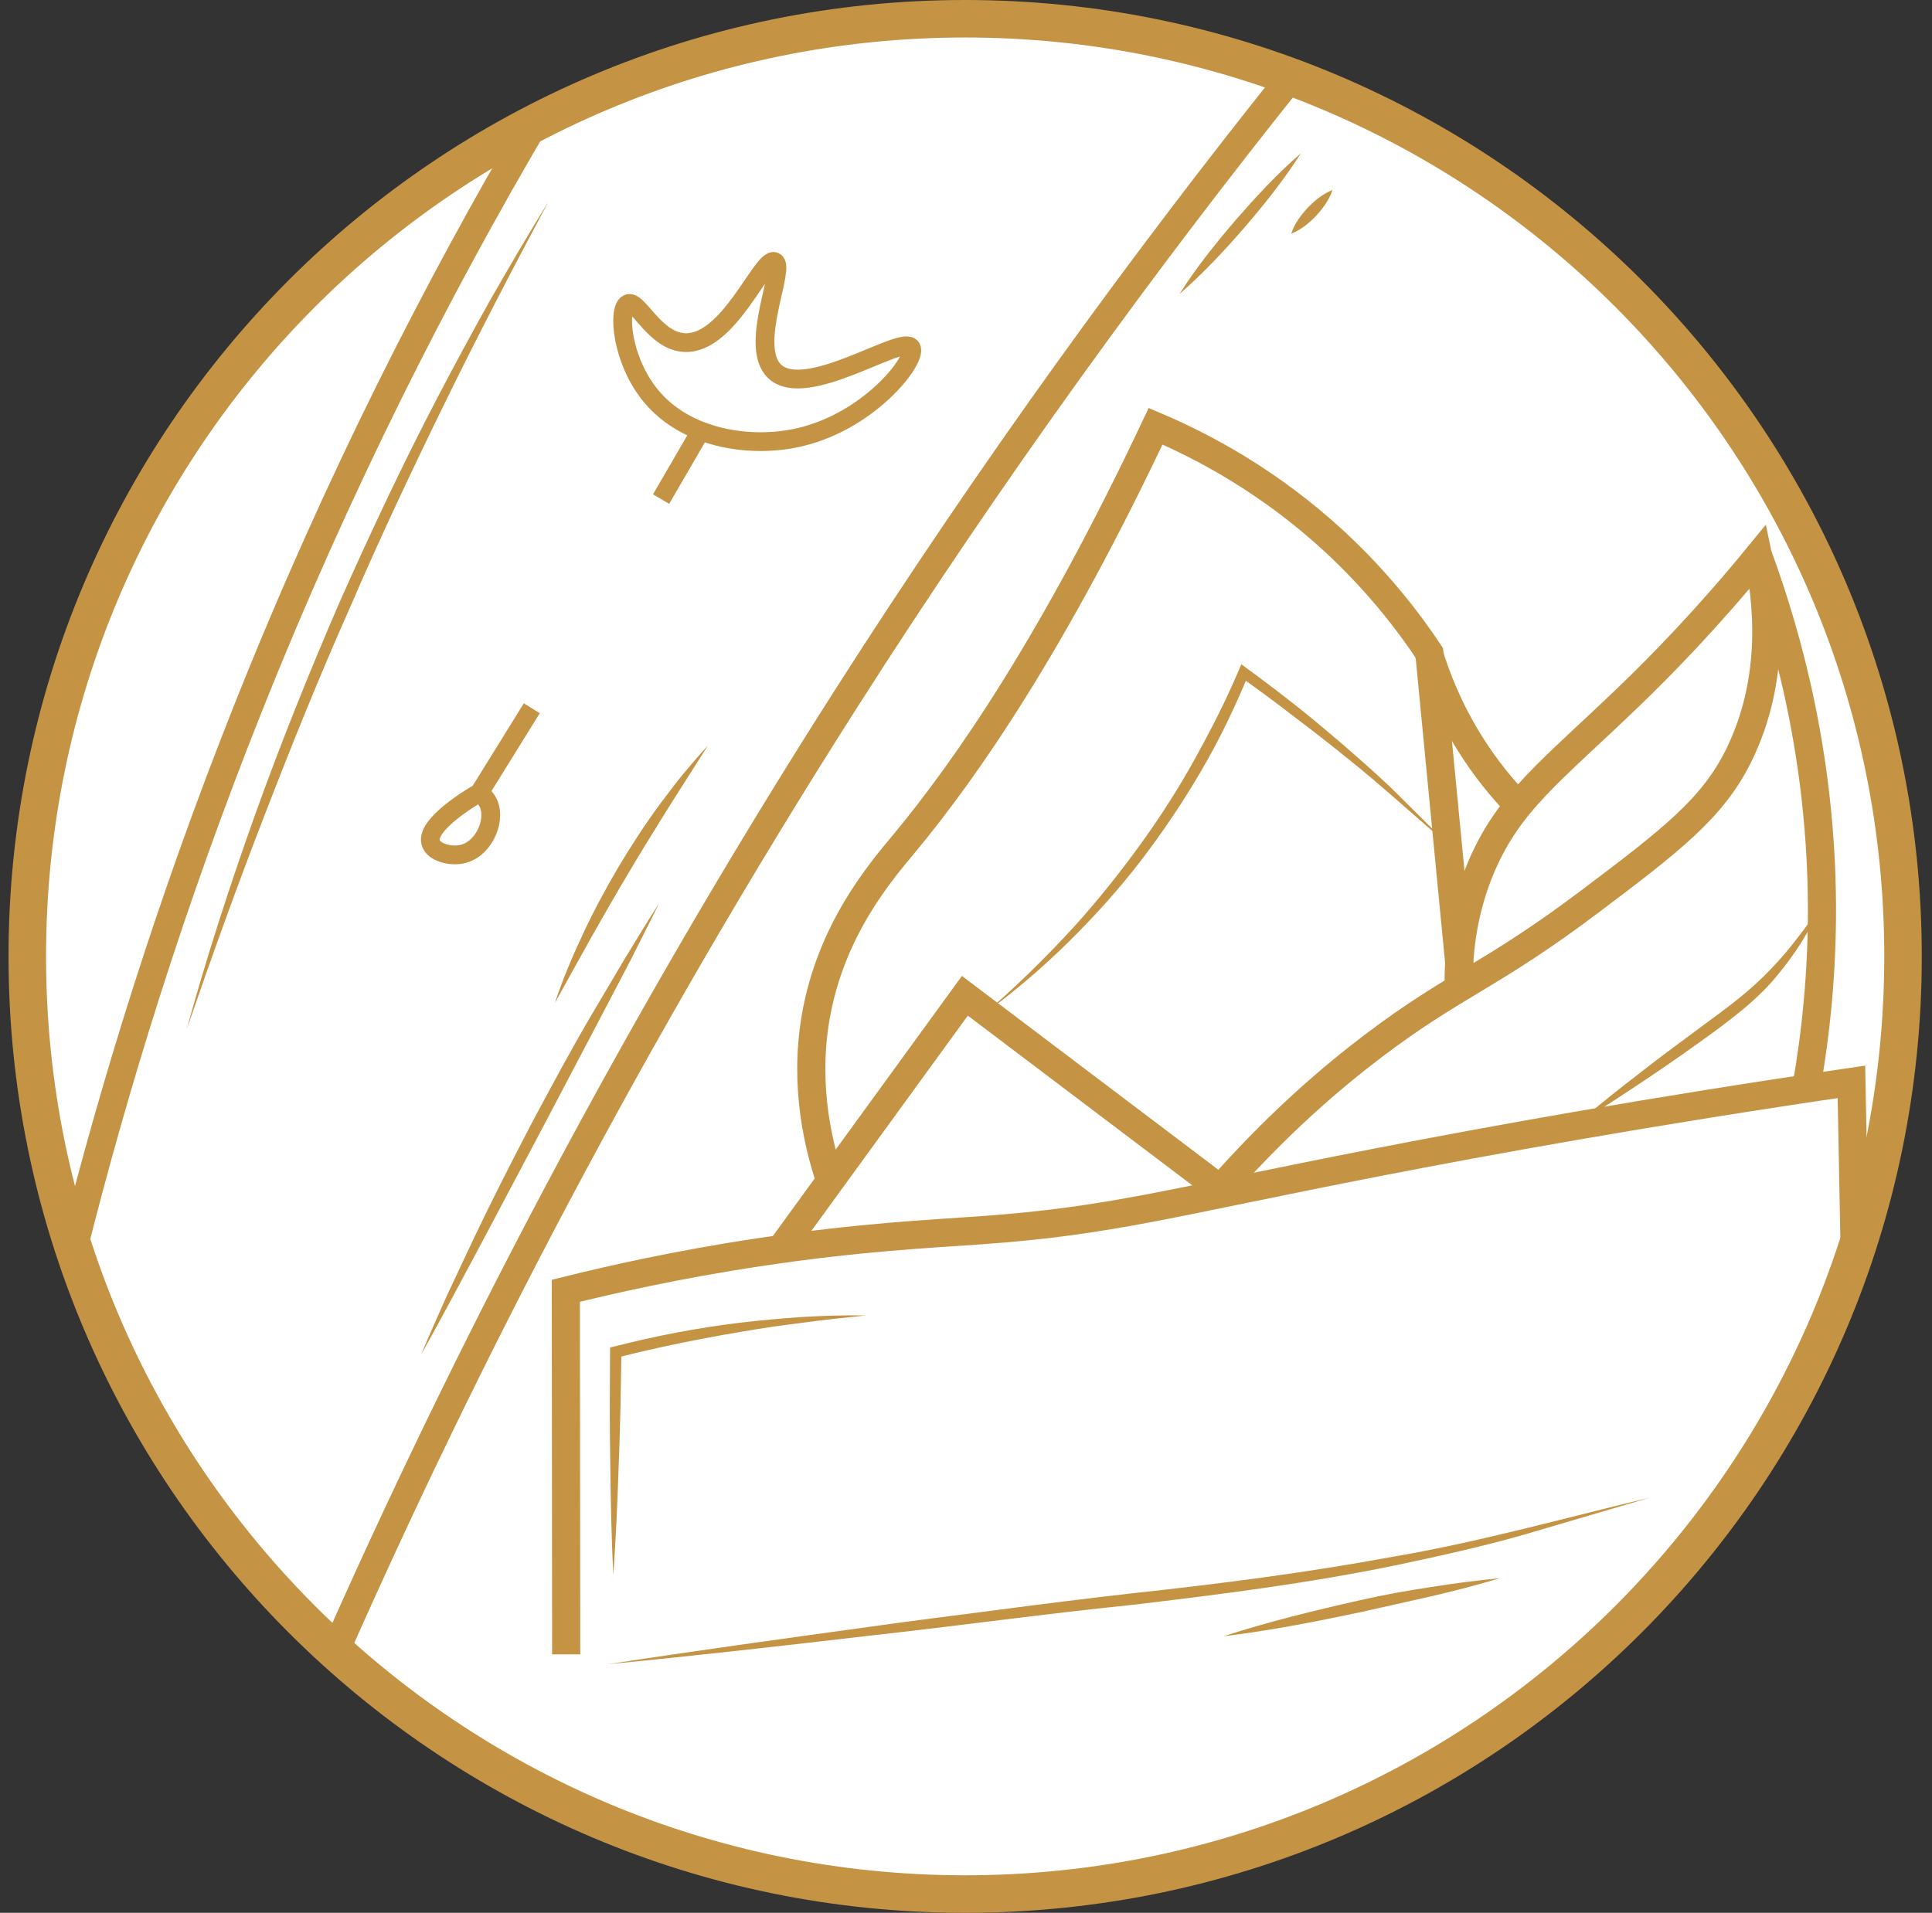 <svg width="103" height="102" viewBox="0 0 103 102" fill="none" xmlns="http://www.w3.org/2000/svg">
<rect x="0" y="0" width="103" height="102" fill="#333333" stroke="none"/>
<path d="M51.455 101C79.069 101 101.455 78.614 101.455 51C101.455 23.386 79.069 1 51.455 1C23.841 1 1.455 23.386 1.455 51C1.455 78.614 23.841 101 51.455 101Z" fill="white" stroke="#C59344" stroke-width="2" stroke-miterlimit="10"/>
<path d="M41.69 66.516C44.94 62.042 48.19 57.568 51.44 53.1C56.088 56.611 60.73 60.122 65.378 63.639" stroke="#C59344" stroke-width="1.5" stroke-miterlimit="10"/>
<path d="M17.861 88.074C24.697 72.619 33.553 55.381 45.061 37.328C52.985 24.905 61.045 13.85 68.825 4.125" stroke="#C59344" stroke-width="1.5" stroke-miterlimit="10"/>
<path d="M28.499 6.567C23.385 15.261 18.034 25.682 13.218 37.782C9.073 48.191 6.084 57.934 3.896 66.635" stroke="#C59344" stroke-width="1.5" stroke-miterlimit="10"/>
<path d="M44.364 63.265C43.637 61.195 42.854 57.97 43.481 54.273C44.283 49.556 46.986 46.449 48.198 44.988C51.578 40.912 56.171 34.25 61.608 22.729C64.138 23.804 67.692 25.674 71.191 28.918C73.409 30.981 75.038 33.063 76.2 34.815C76.74 40.414 77.281 46.02 77.822 51.619" stroke="#C59344" stroke-width="1.5" stroke-miterlimit="10"/>
<path d="M64.736 63.76C67.999 59.988 71.05 57.409 73.244 55.75C77.569 52.475 79.446 52.077 84.74 48.088C89.103 44.8 91.315 43.098 92.701 40.276C94.72 36.162 94.217 31.955 93.732 29.662C91.017 32.981 88.575 35.479 86.803 37.181C82.708 41.121 80.483 42.706 78.992 46.174C77.904 48.709 77.737 51.096 77.768 52.711" stroke="#C59344" stroke-width="1.5" stroke-miterlimit="10"/>
<path d="M93.74 29.662C95.368 34.099 97.084 40.481 97.133 48.237C97.152 51.897 96.798 55.178 96.3 57.987" stroke="#C59344" stroke-width="1.5" stroke-miterlimit="10"/>
<path d="M76.162 34.789C76.56 36.1 77.219 37.797 78.331 39.593C79.189 40.972 80.102 42.066 80.904 42.899" stroke="#C59344" stroke-width="1.5" stroke-miterlimit="10"/>
<path d="M30.185 88.22C30.178 81.757 30.172 75.295 30.166 68.832C32.509 68.248 36.057 67.44 40.432 66.781C45.857 65.961 49.611 65.799 52.264 65.606C59.274 65.109 62.338 64.14 73.38 61.99C79.321 60.834 87.928 59.268 98.704 57.69C98.76 60.71 98.816 63.724 98.878 66.744" stroke="#C59344" stroke-width="1.5" stroke-miterlimit="10"/>
<path d="M32.412 88.744C37.054 88.03 41.709 87.39 46.357 86.749C48.681 86.42 51.012 86.134 53.342 85.83C55.672 85.519 58.003 85.233 60.333 84.966C65 84.463 69.648 83.866 74.259 83.014C78.883 82.225 83.401 80.951 87.974 79.857L81.213 81.846C78.951 82.492 76.652 82.996 74.353 83.481C69.742 84.431 65.068 85.022 60.408 85.575C55.734 86.053 51.086 86.7 46.419 87.216C41.752 87.762 37.085 88.291 32.412 88.744Z" fill="#C59344"/>
<path d="M52.627 53.942C54.069 52.687 55.442 51.363 56.741 49.977C58.046 48.592 59.251 47.119 60.382 45.596C61.513 44.074 62.564 42.489 63.496 40.836C64.422 39.183 65.298 37.499 66.037 35.753L66.18 35.423L66.466 35.635C67.43 36.337 68.38 37.064 69.312 37.803C70.245 38.549 71.152 39.32 72.053 40.103C72.948 40.892 73.843 41.675 74.682 42.526L77.217 45.043C75.396 43.502 73.656 41.886 71.798 40.407C70.878 39.661 69.94 38.934 68.989 38.214C68.051 37.486 67.094 36.784 66.131 36.094L66.559 35.976C65.82 37.748 64.993 39.487 64.018 41.141C63.048 42.8 61.973 44.397 60.805 45.919C59.637 47.442 58.344 48.865 56.983 50.214C55.616 51.562 54.162 52.811 52.627 53.942Z" fill="#C59344"/>
<path d="M84.072 59.925C85.191 58.955 86.353 58.042 87.521 57.141C88.683 56.227 89.883 55.363 91.057 54.487C92.244 53.617 93.406 52.741 94.4 51.684C94.904 51.162 95.382 50.603 95.824 50.019C96.283 49.447 96.694 48.838 97.104 48.217C96.526 49.578 95.718 50.852 94.761 52.001C93.81 53.176 92.611 54.108 91.43 54.984C90.231 55.854 89.031 56.706 87.801 57.526C86.57 58.346 85.34 59.167 84.072 59.925Z" fill="#C59344"/>
<path d="M9.951 54.894C11.02 51.016 12.263 47.182 13.618 43.391C14.979 39.6 16.482 35.865 18.079 32.168C19.714 28.489 21.423 24.841 23.287 21.268C24.219 19.484 25.176 17.713 26.158 15.961C27.159 14.215 28.172 12.475 29.234 10.766C27.339 14.314 25.481 17.875 23.716 21.485C21.951 25.096 20.236 28.725 18.651 32.416C17.017 36.083 15.519 39.812 14.071 43.559C12.617 47.312 11.262 51.091 9.951 54.894Z" fill="#C59344"/>
<path d="M22.451 72.237C22.886 71.187 23.352 70.155 23.812 69.117L25.26 66.035C26.236 63.984 27.267 61.964 28.317 59.951C29.386 57.95 30.455 55.949 31.611 53.991L33.345 51.064C33.941 50.101 34.519 49.125 35.135 48.168C34.644 49.193 34.115 50.2 33.612 51.213L32.034 54.227L28.871 60.243L25.689 66.252C24.62 68.253 23.557 70.254 22.451 72.237Z" fill="#C59344"/>
<path d="M29.58 53.484C30.003 52.21 30.525 50.98 31.096 49.768C31.662 48.55 32.302 47.376 32.979 46.22C33.669 45.07 34.396 43.945 35.192 42.87C35.589 42.336 35.993 41.801 36.416 41.279C36.851 40.77 37.273 40.254 37.733 39.769L35.589 43.144C34.893 44.275 34.185 45.399 33.514 46.543C32.83 47.68 32.178 48.836 31.519 49.992L29.58 53.484Z" fill="#C59344"/>
<path d="M46.156 70.148C45.038 70.266 43.919 70.378 42.807 70.533C41.694 70.67 40.582 70.831 39.476 71.024C37.264 71.397 35.07 71.844 32.901 72.391L33.131 72.099C33.1 74.081 33.069 76.07 32.988 78.052C32.92 80.035 32.839 82.017 32.696 83.999C32.597 82.017 32.559 80.028 32.535 78.046C32.497 76.064 32.51 74.075 32.522 72.093V71.857L32.752 71.801C34.94 71.241 37.164 70.813 39.408 70.539C40.526 70.409 41.651 70.303 42.776 70.228C43.901 70.166 45.032 70.123 46.156 70.148Z" fill="#C59344"/>
<path d="M65.225 87.255C67.623 86.478 70.066 85.882 72.52 85.329C73.745 85.049 74.987 84.826 76.23 84.639C77.473 84.44 78.722 84.279 79.977 84.154C78.766 84.515 77.548 84.838 76.323 85.118L72.651 85.944C70.196 86.466 67.735 86.951 65.225 87.255Z" fill="#C59344"/>
<path d="M62.881 15.678C63.776 14.268 64.807 12.982 65.882 11.726C66.97 10.483 68.088 9.265 69.35 8.178C68.455 9.588 67.424 10.875 66.348 12.13C65.267 13.373 64.142 14.585 62.881 15.678Z" fill="#C59344"/>
<path d="M68.838 12.461C69.024 11.902 69.354 11.479 69.714 11.082C70.087 10.703 70.497 10.348 71.038 10.131C70.851 10.69 70.522 11.113 70.162 11.511C69.789 11.896 69.385 12.244 68.838 12.461Z" fill="#C59344"/>
<path d="M34.73 21.147C33.127 19.233 32.916 16.474 33.469 16.201C34.01 15.933 34.892 18.22 36.526 18.27C38.888 18.345 40.634 13.678 41.293 13.951C41.933 14.218 39.876 18.438 41.293 19.799C42.958 21.396 48.11 17.816 48.576 18.537C48.955 19.128 46.277 22.632 42.281 23.39C39.876 23.85 36.607 23.384 34.73 21.147Z" stroke="#C59344" stroke-miterlimit="10"/>
<path d="M37.357 22.973C36.655 24.184 35.953 25.402 35.244 26.614" stroke="#C59344" stroke-miterlimit="10"/>
<path d="M28.352 37.768C27.42 39.265 26.494 40.763 25.562 42.267C25.718 42.385 25.935 42.584 26.059 42.889C26.445 43.839 25.73 45.387 24.531 45.567C23.94 45.66 23.114 45.437 22.965 44.946C22.654 43.951 25.32 42.404 25.562 42.267" stroke="#C59344" stroke-miterlimit="10"/>
</svg>
